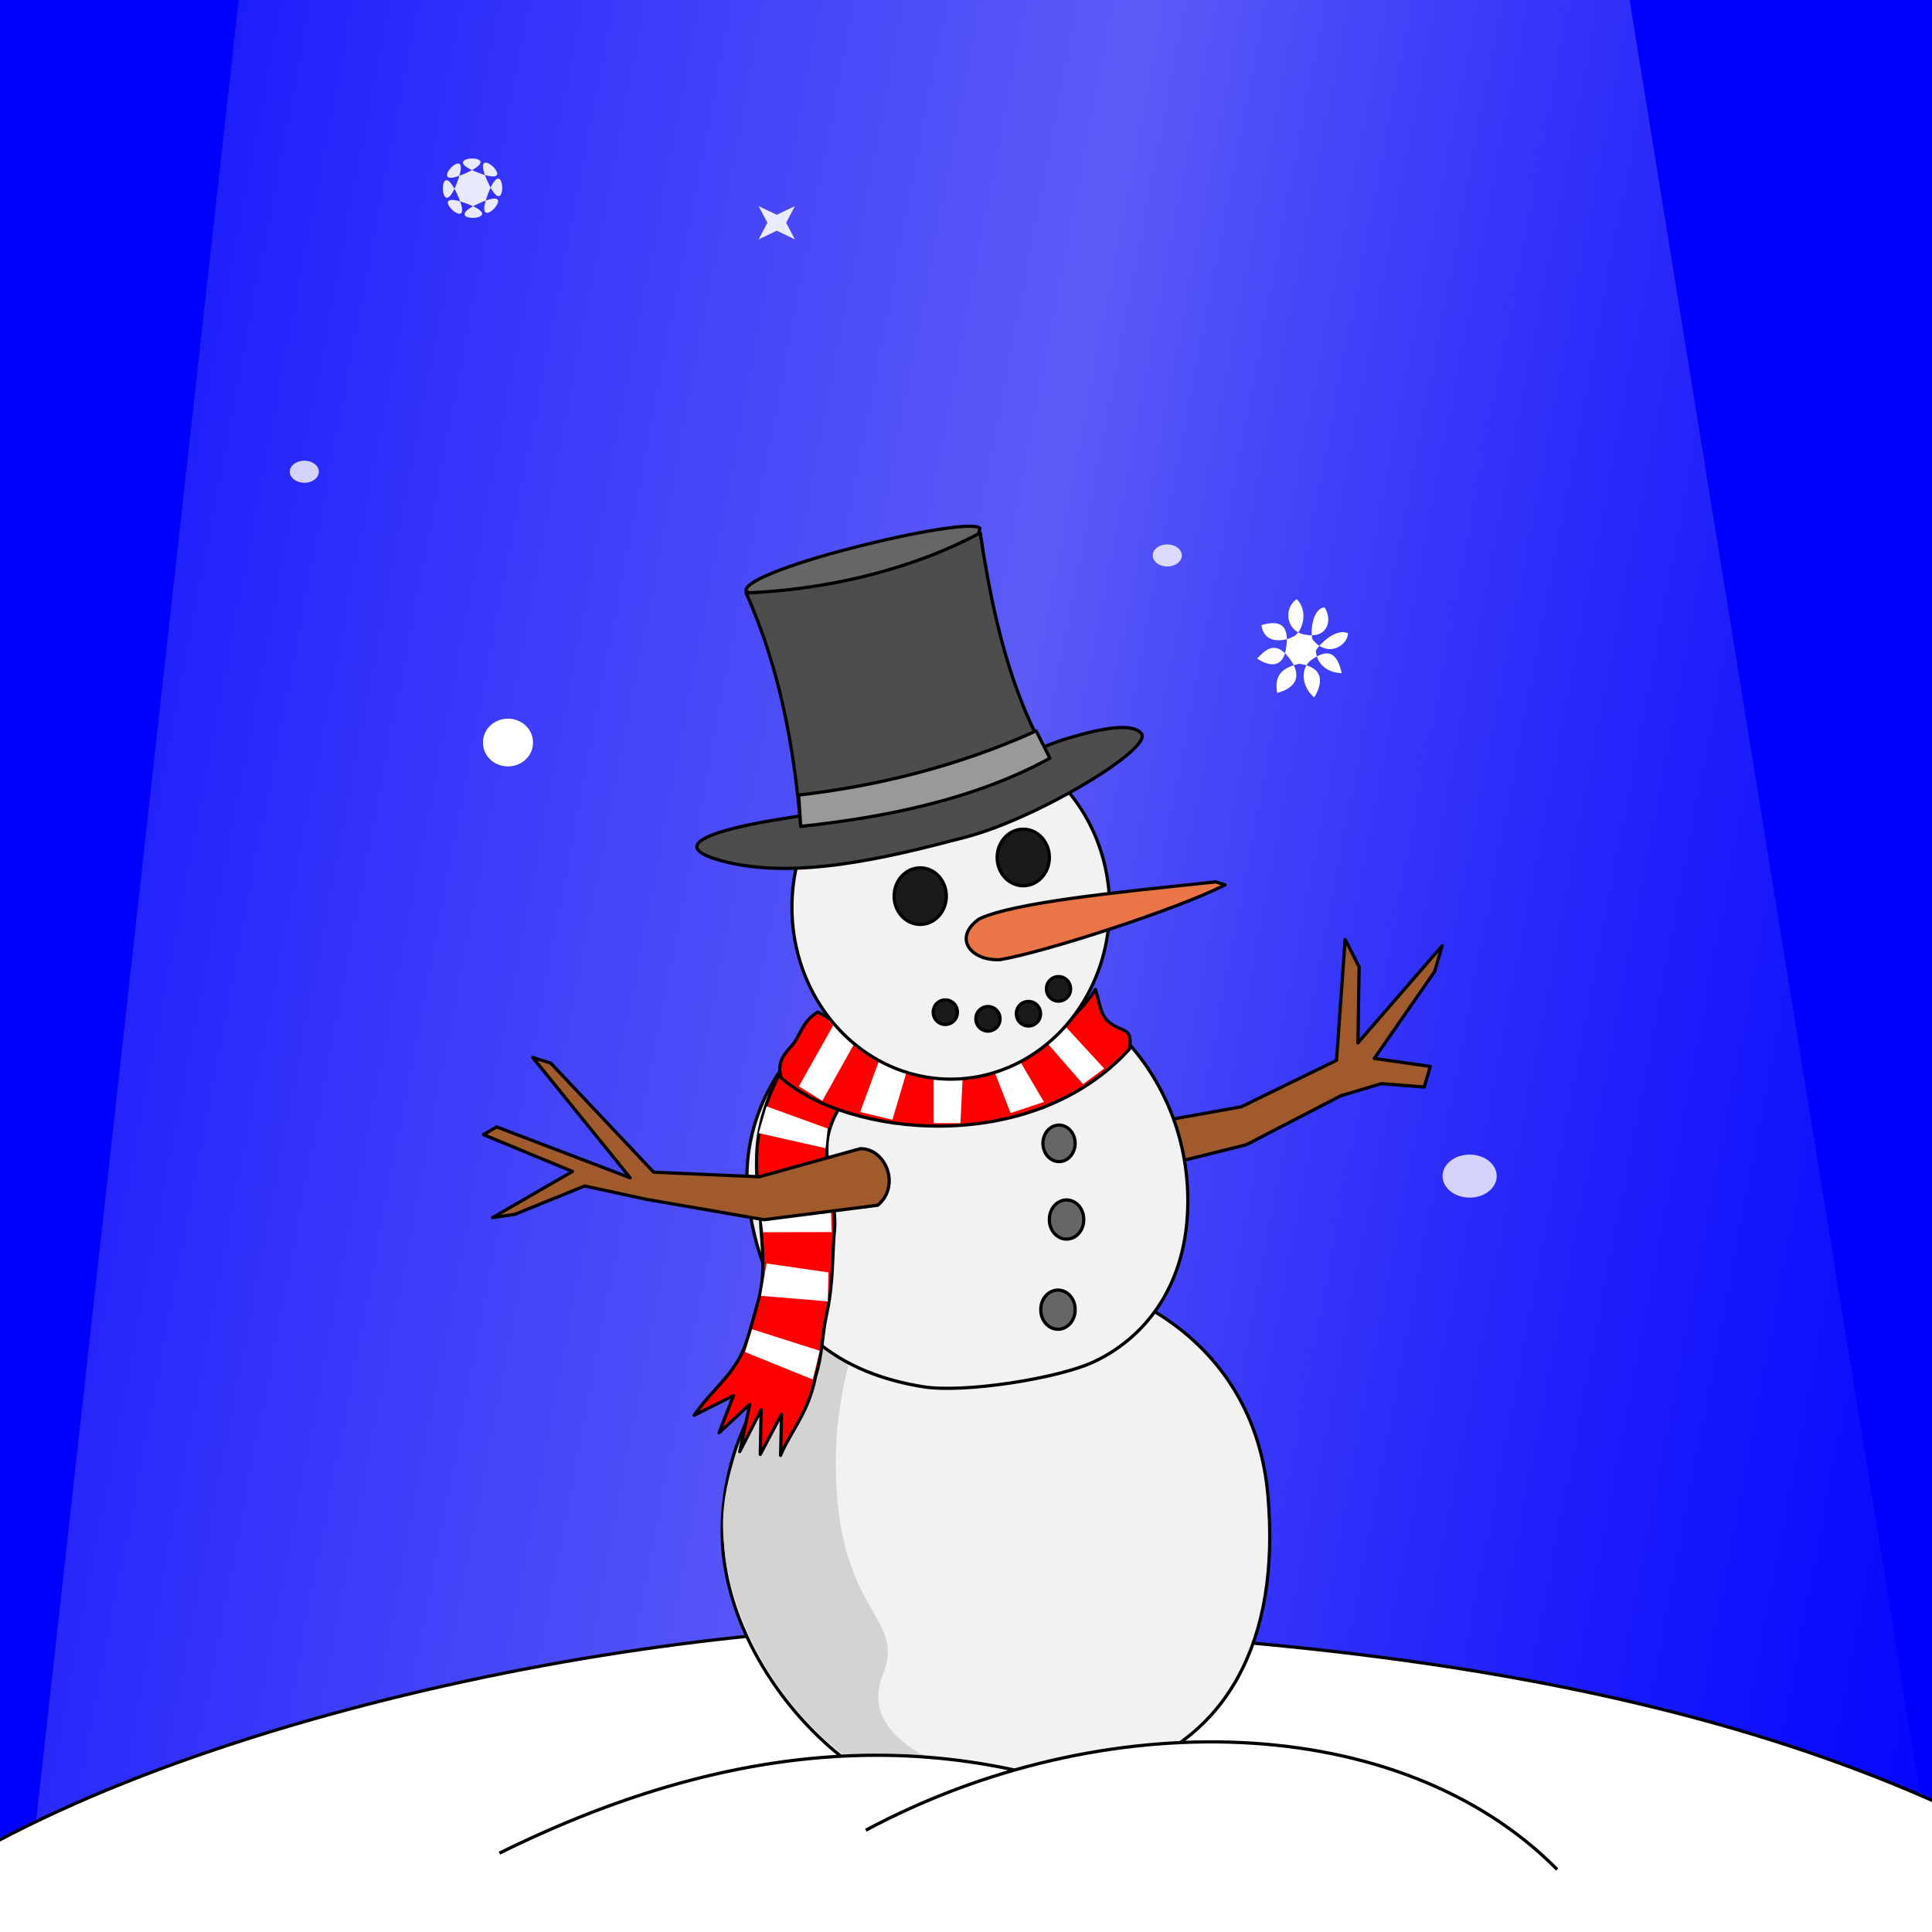 <?xml version="1.0" encoding="UTF-8" standalone="no"?>
<!-- Created with Inkscape (http://www.inkscape.org/) -->
<svg xmlns:dc="http://purl.org/dc/elements/1.1/" xmlns:cc="http://creativecommons.org/ns#" xmlns:rdf="http://www.w3.org/1999/02/22-rdf-syntax-ns#" xmlns:svg="http://www.w3.org/2000/svg" xmlns="http://www.w3.org/2000/svg" xmlns:xlink="http://www.w3.org/1999/xlink" xmlns:sodipodi="http://sodipodi.sourceforge.net/DTD/sodipodi-0.dtd" xmlns:inkscape="http://www.inkscape.org/namespaces/inkscape" width="600" height="600" id="svg2985" version="1.1" inkscape:version="0.48.5 r10040" sodipodi:docname="Snowman.svg" viewBox="0 0 600 600">
<title id="title5980">Animation: Snowman</title>
<defs id="defs2987">
<linearGradient id="linearGradient3911">
<stop style="stop-color:#008000;stop-opacity:1;" offset="0" id="stop3913"/>
<stop style="stop-color:#04ad04;stop-opacity:1;" offset="1" id="stop3915"/>
</linearGradient>
<linearGradient id="linearGradient3903">
<stop style="stop-color:#008000;stop-opacity:1;" offset="0" id="stop3905"/>
<stop style="stop-color:#04ad04;stop-opacity:1;" offset="1" id="stop3907"/>
</linearGradient>
<linearGradient id="linearGradient3895">
<stop style="stop-color:#008000;stop-opacity:1;" offset="0" id="stop3897"/>
<stop style="stop-color:#04ad04;stop-opacity:1;" offset="1" id="stop3899"/>
</linearGradient>
<linearGradient id="linearGradient3887">
<stop style="stop-color:#008000;stop-opacity:1;" offset="0" id="stop3889"/>
<stop style="stop-color:#04ad04;stop-opacity:1;" offset="1" id="stop3891"/>
</linearGradient>
<linearGradient id="linearGradient4932">
<stop style="stop-color:#0000ff;stop-opacity:1;" offset="0" id="stop4934"/>
<stop id="stop4940" offset="0.5" style="stop-color:#6c6cf6;stop-opacity:0.848;"/>
<stop style="stop-color:#3939f5;stop-opacity:0;" offset="1" id="stop4936"/>
</linearGradient>
<filter inkscape:collect="always" id="filter4192" x="-0.085" width="1.169" y="-0.111" height="1.222" color-interpolation-filters="sRGB">
<feGaussianBlur inkscape:collect="always" stdDeviation="0.318" id="feGaussianBlur4194"/>
</filter>
<filter inkscape:collect="always" id="filter4240" x="-0.169" width="1.338" y="-0.222" height="1.444" color-interpolation-filters="sRGB">
<feGaussianBlur inkscape:collect="always" stdDeviation="0.635" id="feGaussianBlur4242"/>
</filter>
<linearGradient inkscape:collect="always" xlink:href="#linearGradient4932" id="linearGradient4938" x1="-75.702" y1="181.562" x2="691.261" y2="327.325" gradientUnits="userSpaceOnUse"/>
<linearGradient inkscape:collect="always" xlink:href="#linearGradient3887" id="linearGradient3893" x1="839.599" y1="439.49" x2="841.634" y2="551.355" gradientUnits="userSpaceOnUse"/>
<linearGradient inkscape:collect="always" xlink:href="#linearGradient3895" id="linearGradient3901" x1="806.942" y1="336.789" x2="815.717" y2="443.568" gradientUnits="userSpaceOnUse"/>
<linearGradient inkscape:collect="always" xlink:href="#linearGradient3903" id="linearGradient3909" x1="831.479" y1="216.611" x2="843.504" y2="333.56" gradientUnits="userSpaceOnUse"/>
<linearGradient inkscape:collect="always" xlink:href="#linearGradient3911" id="linearGradient3917" x1="813.774" y1="-51.632" x2="830.514" y2="229.723" gradientUnits="userSpaceOnUse"/>
</defs>
<sodipodi:namedview id="base" pagecolor="#ffffff" bordercolor="#666666" borderopacity="1.0" inkscape:pageopacity="0.0" inkscape:pageshadow="2" inkscape:zoom="0.73" inkscape:cx="271.40701" inkscape:cy="325.68738" inkscape:current-layer="layer1" inkscape:document-units="px" showgrid="false" inkscape:window-width="1366" inkscape:window-height="705" inkscape:window-x="-8" inkscape:window-y="-8" inkscape:window-maximized="1"/>
<g id="layer1" inkscape:label="Layer 1" inkscape:groupmode="layer">
<rect style="color:#000000;fill:#0000ff;fill-opacity:1;fill-rule:nonzero;stroke:none;stroke-width:1;marker:none;visibility:visible;display:inline;overflow:visible;enable-background:accumulate" id="rect4930" width="1128.814" height="630.508" x="-18.644" y="-23.729"/>
<path style="color:#000000;fill:url(#linearGradient4938);fill-opacity:1;fill-rule:nonzero;stroke:none;stroke-width:1;stroke-linecap:round;stroke-linejoin:round;stroke-miterlimit:4;stroke-opacity:1;stroke-dasharray:none;stroke-dashoffset:0;marker:none;visibility:visible;display:inline;overflow:visible;enable-background:accumulate" d="M 76.268,-19.401 502.789,-20.339 603.126,599.089 7.349,600.413 z" id="path2999" inkscape:connector-curvature="0" sodipodi:nodetypes="ccccc"/>
<g id="RightArmTranslate" transform="translate(371.186,372.881)">
<g id="RightArm">
<animateTransform type="rotate" fill="freeze" dur="10000ms" begin="0ms" additive="sum" attributeName="transform" id="animateTransform4949" repeatCount="indefinite" values="0 0 0;5 0 0;4 0 0;0 0 0;-4 0 0;-5 0 0;0 0 0"/>
<path style="color:#000000;fill:#a05a2c;fill-opacity:1;fill-rule:nonzero;stroke:#000000;stroke-width:1;stroke-linecap:round;stroke-linejoin:round;stroke-miterlimit:4;stroke-opacity:1;stroke-dasharray:none;stroke-dashoffset:0;marker:none;visibility:visible;display:inline;overflow:visible;enable-background:accumulate" d="m -18.933,-23.203 33.23,-5.949 29.586,-14.438 2.676,-37.535 4.354,8.562 -0.386,23.56 26.162,-30.17 -2.318,7.97 -18.74,27.024 17.366,2.49 -1.875,6.402 -13.285,-1.065 -12.65,3.781 -29.285,15.178 -33.611,8.392" id="path3035" inkscape:connector-curvature="0" sodipodi:nodetypes="ccccccccccccccc"/>
</g>
</g>
<path style="color:#000000;fill:#ffffff;fill-opacity:1;fill-rule:nonzero;stroke:#000000;stroke-width:1;stroke-opacity:1;marker:none;visibility:visible;display:inline;overflow:visible;enable-background:accumulate" d="M -48.263,604.49 C 18.196,541.739 187.63,504.308 294.142,504.962 c 147.93,3.796 283.813,24.993 378.17,96.161" id="path3872" inkscape:connector-curvature="0" sodipodi:nodetypes="ccc"/>
<path transform="translate(10.76,0.769)" style="color:#000000;fill:#f2f2f2;fill-opacity:1;fill-rule:nonzero;stroke:#000000;stroke-width:1;stroke-linecap:round;stroke-linejoin:round;stroke-miterlimit:4;stroke-opacity:1;stroke-dashoffset:0;marker:none;visibility:visible;display:inline;overflow:visible;enable-background:accumulate" d="m 382.99,463.471 c 4.069,46.074 -13.252,75.868 -46.148,86.211 -13.462,4.233 -24.811,5.687 -39.52,9.368 C 261.923,567.911 213.514,520.153 213.514,475 c 0,-45.153 36.906,-81.757 82.432,-81.757 45.526,0 83.072,25.25 87.044,70.228 z" id="path2993" inkscape:connector-curvature="0" sodipodi:nodetypes="ssssss"/>
<path style="color:#000000;fill:#d5d2d2;fill-opacity:1;fill-rule:nonzero;stroke:none;stroke-width:1;marker:none;visibility:visible;display:inline;overflow:visible;enable-background:accumulate" d="m 259.573,455.379 c 0.344,46.252 22.006,46.287 14.611,64.692 -11.162,27.782 47.23,33.773 32.522,37.455 -35.4,8.861 -80.155,-35.647 -82.132,-81.757 -1.775,-41.403 48.005,-86.099 41.626,-60.238 0,0 -6.801,16.389 -6.627,39.848 z" id="path2993-7" inkscape:connector-curvature="0" sodipodi:nodetypes="ssssss"/>
<path transform="translate(-10.836,18.919)" style="color:#000000;fill:#f2f2f2;fill-opacity:1;fill-rule:nonzero;stroke:#000000;stroke-width:1;stroke-linecap:round;stroke-linejoin:round;stroke-miterlimit:4;stroke-opacity:1;stroke-dashoffset:0;marker:none;visibility:visible;display:inline;overflow:visible;enable-background:accumulate" d="m 379.73,354.054 c 0,26.029 -13.23,42.485 -29.219,49.962 -11.028,5.157 -40.221,9.769 -52.948,7.735 -23.766,-3.797 -49.256,-16.876 -54.319,-57.698 -4.869,-39.255 30.554,-71.622 68.243,-71.622 37.69,0 68.243,32.066 68.243,71.622 z" id="path2995" inkscape:connector-curvature="0" sodipodi:nodetypes="ssssss"/>
<path style="color:#000000;fill:#ff0000;fill-opacity:1;fill-rule:nonzero;stroke:#000000;stroke-width:1;stroke-linecap:round;stroke-linejoin:round;stroke-miterlimit:4;stroke-opacity:1;stroke-dasharray:none;stroke-dashoffset:0;marker:none;visibility:visible;display:inline;overflow:visible;enable-background:accumulate" d="m 245.4,328.072 c -4.502,6.506 -8.875,16.406 -10.037,25.958 -1.296,10.659 0.898,20.97 0.946,27.387 0.812,9.548 1.097,15.569 -0.914,22.889 -2.228,8.111 -3.496,12.689 -4.783,15.488 -3.658,7.956 -9.378,11.651 -15.036,19.734 l 12.214,-6.12 -4.479,11.562 9.567,-8.896 -3.158,14.747 6.658,-12.986 -0.264,13.843 6.592,-12.483 -0.283,12.79 c 3.042,-7.498 8.683,-13.074 10.896,-24.716 2.093,-6.487 1.94,-12.511 3.472,-19.529 2.12,-9.715 1.597,-17.854 2.39,-25.962 0.698,-7.126 -2.941,-17.322 -2.317,-26.753 0.375,-5.674 3.619,-11.291 6.545,-15.175" id="path3079" inkscape:connector-curvature="0" sodipodi:nodetypes="cscssccccccccccsssc"/>
<path style="color:#000000;fill:#ff0000;fill-opacity:1;fill-rule:nonzero;stroke:#000000;stroke-width:1;stroke-linecap:round;stroke-linejoin:round;stroke-miterlimit:4;stroke-opacity:1;stroke-dasharray:none;stroke-dashoffset:0;marker:none;visibility:visible;display:inline;overflow:visible;enable-background:accumulate" d="m 340.205,307.289 c 1.314,4.257 1.492,7.925 4.272,10.192 3.973,3.241 7.446,1.393 6.28,8.321 -30.592,33.666 -87.722,27.111 -108.202,8.922 -1.73,-6.311 2.709,-8.527 4.517,-11.56 2.155,-3.615 2.73,-6.233 6.901,-8.868 32.085,18.473 69.452,18.965 86.231,-7.006 z" id="path3075" inkscape:connector-curvature="0" sodipodi:nodetypes="csccscc"/>
<path style="color:#000000;fill:#ffffff;fill-opacity:1;fill-rule:nonzero;stroke:none;stroke-width:1;marker:none;visibility:visible;display:inline;overflow:visible;enable-background:accumulate" d="m 258.812,318.344 -10.705,19.034 7.268,4.495 9.688,-17.31 z m 71.969,0.344 -6.219,4.5 11.779,13.495 6.567,-4.846 z m -14.531,10.031 -7.25,4.5 4.844,12.457 10.375,-3.457 z m -43.25,0.688 -5.87,15.931 10.027,2.406 4.5,-15.212 z m 25.969,4.844 -9,0.344 0.002,14.21 8.303,0 z" id="path3852" inkscape:connector-curvature="0" sodipodi:nodetypes="ccccccccccccccccccccccccc"/>
<path sodipodi:type="arc" style="color:#000000;fill:#f2f2f2;fill-opacity:1;fill-rule:nonzero;stroke:#000000;stroke-width:1;stroke-linecap:round;stroke-linejoin:round;stroke-miterlimit:4;stroke-opacity:1;stroke-dasharray:none;stroke-dashoffset:0;marker:none;visibility:visible;display:inline;overflow:visible;enable-background:accumulate" id="path2997" sodipodi:cx="310.13513" sodipodi:cy="276.35135" sodipodi:rx="49.324326" sodipodi:ry="53.37838" d="m 359.459,276.351 a 49.324,53.378 0 1 1 -98.649,0 49.324,53.378 0 1 1 98.649,0 z" transform="translate(-14.865,5.405)"/>
<path sodipodi:type="arc" style="color:#000000;fill:#1a1a1a;fill-opacity:1;fill-rule:nonzero;stroke:#000000;stroke-width:1;stroke-linecap:round;stroke-linejoin:round;stroke-miterlimit:4;stroke-opacity:1;stroke-dasharray:none;stroke-dashoffset:0;marker:none;visibility:visible;display:inline;overflow:visible;enable-background:accumulate" id="path3003" sodipodi:cx="293.24326" sodipodi:cy="288.51352" sodipodi:rx="8.1081085" sodipodi:ry="8.7837839" d="m 301.351,288.514 a 8.108,8.784 0 1 1 -16.216,0 8.108,8.784 0 1 1 16.216,0 z" transform="translate(-7.459,-10.216)"/>
<path sodipodi:type="arc" style="color:#000000;fill:#1a1a1a;fill-opacity:1;fill-rule:nonzero;stroke:#000000;stroke-width:1;stroke-linecap:round;stroke-linejoin:round;stroke-miterlimit:4;stroke-opacity:1;stroke-dasharray:none;stroke-dashoffset:0;marker:none;visibility:visible;display:inline;overflow:visible;enable-background:accumulate" id="path3003-1" sodipodi:cx="293.24326" sodipodi:cy="288.51352" sodipodi:rx="8.1081085" sodipodi:ry="8.7837839" d="m 301.351,288.514 a 8.108,8.784 0 1 1 -16.216,0 8.108,8.784 0 1 1 16.216,0 z" transform="translate(24.541,-22.216)"/>
<path style="color:#000000;fill:#ea7647;fill-opacity:1;fill-rule:nonzero;stroke:#000000;stroke-width:1;stroke-linecap:round;stroke-linejoin:round;stroke-miterlimit:4;stroke-opacity:1;stroke-dasharray:none;stroke-dashoffset:0;marker:none;visibility:visible;display:inline;overflow:visible;enable-background:accumulate" d="m 304.134,285.362 c -8.344,5.864 -2.698,13.123 6.459,12.668 13.73,-2.299 55.076,-15.639 69.852,-23.231 l -2.879,-0.918 c -31.014,3.238 -62.685,6.417 -73.432,11.481 z" id="path3023" inkscape:connector-curvature="0" sodipodi:nodetypes="ccccc"/>
<path sodipodi:type="arc" style="color:#000000;fill:#1a1a1a;fill-opacity:1;fill-rule:nonzero;stroke:#000000;stroke-width:1;stroke-linecap:round;stroke-linejoin:round;stroke-miterlimit:4;stroke-opacity:1;stroke-dasharray:none;stroke-dashoffset:0;marker:none;visibility:visible;display:inline;overflow:visible;enable-background:accumulate" id="path3025" sodipodi:cx="297.2973" sodipodi:cy="313.51352" sodipodi:rx="3.7525129" sodipodi:ry="3.7525129" d="m 301.05,313.514 a 3.753,3.753 0 1 1 -7.505,0 3.753,3.753 0 1 1 7.505,0 z" transform="translate(-3.719,0.826)"/>
<use x="0" y="0" xlink:href="#path3025" id="use3027" transform="translate(13.24,2.066)" width="800" height="600"/>
<use x="0" y="0" xlink:href="#path3025" id="use3029" transform="translate(35.153,-7.238)" width="800" height="600"/>
<use x="0" y="0" xlink:href="#use3029" id="use3031" transform="translate(-9.336,7.717)" width="800" height="600"/>
<path style="color:#000000;fill:#ffffff;fill-opacity:1;fill-rule:nonzero;stroke:none;stroke-width:1;marker:none;visibility:visible;display:inline;overflow:visible;enable-background:accumulate" d="m 238.062,343.594 -2.438,8.312 20.781,4.685 0.634,-6.113 z m -2.438,28.031 1.406,11.062 21.278,-0.053 -0.344,-9.819 z m 2.438,20.75 -1.719,10.062 20.75,1.719 0.185,-9 z m -4.5,20.438 -2.172,7.091 21.044,8.525 2.147,-8.947 z" id="path3862" inkscape:connector-curvature="0" sodipodi:nodetypes="cccccccccccccccccccc"/>
<path style="color:#000000;fill:#a05a2c;fill-opacity:1;fill-rule:nonzero;stroke:#000000;stroke-width:1;stroke-linecap:round;stroke-linejoin:round;stroke-miterlimit:4;stroke-opacity:1;stroke-dasharray:none;stroke-dashoffset:0;marker:none;visibility:visible;display:inline;overflow:visible;enable-background:accumulate" d="m 267.191,356.728 c 7.913,-0.06 12.585,11.508 5.405,17.568 l -35.307,4.5 -36.441,-6.309 -19.274,-4.172 -21.681,8.81 -6.913,1.009 24.801,-14.325 -27.653,-11.441 4.125,-2.394 41.449,15.804 -30.246,-37.369 5.597,1.769 31.947,33.857 32.822,1.423 z" id="path3037" inkscape:connector-curvature="0" sodipodi:nodetypes="cccccccccccccccc"/>
<path transform="matrix(0.966,-0.258,0.258,0.966,-62.717,81.932)" style="color:#000000;fill:#4d4d4d;fill-opacity:1;fill-rule:nonzero;stroke:#000000;stroke-width:1;stroke-linecap:round;stroke-linejoin:round;stroke-miterlimit:4;stroke-opacity:1;stroke-dashoffset:0;marker:none;visibility:visible;display:inline;overflow:visible;enable-background:accumulate" d="m 365.482,248.635 c 2.346,5.295 -37.483,17.051 -61.011,16.987 -25.482,-0.069 -55.231,-0.753 -75.34,-12.556 -16.324,-9.581 3.224,-9.37 18.416,-7.973 11.122,1.023 23.205,2.865 47.97,2.865 24.727,0 36.804,-3.558 47.984,-3.829 7.393,-0.179 19.913,-0.161 21.981,4.506 z" id="path3039" inkscape:connector-curvature="0" sodipodi:nodetypes="sssssss"/>
<path style="color:#000000;fill:#666666;fill-opacity:1;fill-rule:nonzero;stroke:#000000;stroke-width:1;stroke-linecap:round;stroke-linejoin:round;stroke-miterlimit:4;stroke-opacity:1;stroke-dasharray:none;stroke-dashoffset:0;marker:none;visibility:visible;display:inline;overflow:visible;enable-background:accumulate" d="m 239.026,189.26 -7.372,-5.807 c -0.296,-6.863 68.982,-23.375 72.662,-19.424 l -1.862,7.948 c -19.879,9.38 -41.18,15.863 -63.429,17.283 z" id="path3067" inkscape:connector-curvature="0" sodipodi:nodetypes="ccccc"/>
<path style="color:#000000;fill:#4d4d4d;fill-opacity:1;fill-rule:nonzero;stroke:#000000;stroke-width:1;stroke-linecap:round;stroke-linejoin:round;stroke-miterlimit:4;stroke-opacity:1;stroke-dasharray:none;stroke-dashoffset:0;marker:none;visibility:visible;display:inline;overflow:visible;enable-background:accumulate" d="m 248.673,256.637 c -2.105,-25.347 -6.801,-49.83 -16.963,-72.492 23.764,-0.945 50.389,-6.694 72.715,-18.658 3.807,25.485 9.409,49.774 21.239,69.912 -28.412,13.562 -50.737,17.629 -76.991,21.239 z" id="path3041" inkscape:connector-curvature="0" sodipodi:nodetypes="ccccc"/>
<path style="color:#000000;fill:#999999;fill-opacity:1;fill-rule:nonzero;stroke:#000000;stroke-width:1;stroke-linecap:round;stroke-linejoin:round;stroke-miterlimit:4;stroke-opacity:1;stroke-dasharray:none;stroke-dashoffset:0;marker:none;visibility:visible;display:inline;overflow:visible;enable-background:accumulate" d="m 248.017,246.914 c 24.191,-2.758 49.625,-8.97 73.776,-19.917 l 4.265,8.467 c -22.754,12.528 -50.443,18.321 -77.385,21.174 z" id="path3043" inkscape:connector-curvature="0" sodipodi:nodetypes="ccccc"/>
<path sodipodi:type="arc" style="color:#000000;fill:#666666;fill-opacity:1;fill-rule:nonzero;stroke:#000000;stroke-width:1;stroke-linecap:round;stroke-linejoin:round;stroke-miterlimit:4;stroke-opacity:1;stroke-dasharray:none;stroke-dashoffset:0;marker:none;visibility:visible;display:inline;overflow:visible;enable-background:accumulate" id="path3069" sodipodi:cx="319.56381" sodipodi:cy="347.08142" sodipodi:rx="4.9983912" sodipodi:ry="5.6648431" d="m 324.562,347.081 a 4.998,5.665 0 1 1 -9.997,0 4.998,5.665 0 1 1 9.997,0 z" transform="translate(9.33,7.997)"/>
<path sodipodi:type="arc" style="color:#000000;fill:#666666;fill-opacity:1;fill-rule:nonzero;stroke:#000000;stroke-width:1;stroke-linecap:round;stroke-linejoin:round;stroke-miterlimit:4;stroke-opacity:1;stroke-dasharray:none;stroke-dashoffset:0;marker:none;visibility:visible;display:inline;overflow:visible;enable-background:accumulate" id="path3071" sodipodi:cx="325.89508" sodipodi:cy="370.07401" sodipodi:rx="5.3316169" sodipodi:ry="5.9980693" d="m 331.227,370.074 a 5.332,5.998 0 1 1 -10.663,0 5.332,5.998 0 1 1 10.663,0 z" transform="translate(5.332,8.664)"/>
<path sodipodi:type="arc" style="color:#000000;fill:#666666;fill-opacity:1;fill-rule:nonzero;stroke:#000000;stroke-width:1;stroke-linecap:round;stroke-linejoin:round;stroke-miterlimit:4;stroke-opacity:1;stroke-dasharray:none;stroke-dashoffset:0;marker:none;visibility:visible;display:inline;overflow:visible;enable-background:accumulate" id="path3073" sodipodi:cx="329.22736" sodipodi:cy="393.39984" sodipodi:rx="5.3316169" sodipodi:ry="5.9980693" d="m 334.559,393.4 a 5.332,5.998 0 1 1 -10.663,0 5.332,5.998 0 1 1 10.663,0 z" transform="translate(-0.666,13.329)"/>
<path style="color:#000000;fill:#ffffff;fill-opacity:1;fill-rule:nonzero;stroke:#000000;stroke-width:1;stroke-opacity:1;marker:none;visibility:visible;display:inline;overflow:visible;enable-background:accumulate" d="m 155.097,575.513 c 89.549,-44.286 158.84,-34.969 215.61,-5.288" id="path4928" inkscape:connector-curvature="0"/>
<path style="color:#000000;fill:#ffffff;fill-opacity:1;fill-rule:nonzero;stroke:#000000;stroke-width:1;stroke-opacity:1;marker:none;visibility:visible;display:inline;overflow:visible;enable-background:accumulate" d="M 268.878,568.395 C 342.389,529.043 434.619,531.081 483.602,580.585" id="path3874" inkscape:connector-curvature="0"/>
<g id="SnowFlake1">
<animateTransform values="0 -300;0 400" repeatCount="indefinite" id="animateTransform4144" attributeName="transform" additive="sum" begin="0ms" dur="10000ms" fill="freeze" type="translate"/>
<path sodipodi:nodetypes="ccccccscscccscccc" inkscape:connector-curvature="0" id="path3876" d="m 408.649,202.176 c 0.354,4.049 3.452,6.74 8.037,6.887 -1.088,-4.725 -3.156,-8.894 -9.823,-3.825 -3.478,3.231 -1.996,8.741 1.284,11.322 2.509,-4.064 3.479,-9.305 -4.712,-10.42 -5.946,1.409 -7.611,4.089 -6.801,9.043 4.528,-1.118 8.644,-4.378 3.74,-10.829 -4.655,-6.123 -7.935,-1.842 -9.97,0.188 2.612,1.658 8,4.222 9.068,-3.616 1.093,-8.028 -3.22,-8.053 -7.71,-6.798 0.978,6.911 8.576,4.37 9.496,3.737 3.198,-0.999 5.343,-8.187 1.409,-11.785 -4.181,2.948 -3.104,9.674 2.018,10.883 8.248,1.946 9.061,-5.208 6.618,-8.33 -3.929,0.364 -4.517,8.721 -3.556,10.116 4.772,5.683 10.775,1.683 10.894,-2.08 -4.127,-1.911 -9.807,4.505 -9.992,5.508 z" style="color:#000000;fill:#ffffff;fill-opacity:1;fill-rule:nonzero;stroke:none;stroke-width:1;marker:none;visibility:visible;display:inline;overflow:visible;enable-background:accumulate"/>
</g>
<g id="SnowFlake2">
<animateTransform type="translate" fill="freeze" dur="10000ms" begin="-2000ms" additive="sum" attributeName="transform" id="animateTransform4150" repeatCount="indefinite" values="0 -300;0 400"/>
<path d="m 165.517,230.603 a 7.759,7.328 0 1 1 -15.517,0 7.759,7.328 0 1 1 15.517,0 z" sodipodi:ry="7.3275862" sodipodi:rx="7.7586207" sodipodi:cy="230.60345" sodipodi:cx="157.75862" id="path3883" style="color:#000000;fill:#ffffff;fill-opacity:1;fill-rule:nonzero;stroke:none;stroke-width:1;marker:none;visibility:visible;display:inline;overflow:visible;enable-background:accumulate" sodipodi:type="arc"/>
</g>
<g id="SnowFlake3">
<animateTransform values="0 -200;0 500" repeatCount="indefinite" id="animateTransform4155" attributeName="transform" additive="sum" begin="-2000ms" dur="12000ms" fill="freeze" type="translate"/>
<path style="opacity:0.89;color:#000000;fill:#ffffff;fill-opacity:1;fill-rule:nonzero;stroke:none;stroke-width:1;marker:none;visibility:visible;display:inline;overflow:visible;filter:url(#filter4192);enable-background:accumulate" d="m 99.024,146.5 c 0,1.895 -2.02,3.431 -4.512,3.431 C 92.02,149.931 90,148.395 90,146.5 c 0,-1.895 2.02,-3.431 4.512,-3.431 2.492,0 4.512,1.536 4.512,3.431 z" id="path4157" inkscape:connector-curvature="0" sodipodi:nodetypes="sssss"/>
</g>
<g id="SnowFlake4">
<animateTransform type="translate" fill="freeze" dur="11000ms" begin="-3000ms" additive="sum" attributeName="transform" id="animateTransform4198" repeatCount="indefinite" values="0 -250;0 550"/>
<path sodipodi:nodetypes="sssss" inkscape:connector-curvature="0" id="path4200" d="m 367.024,172.5 c 0,1.895 -2.02,3.431 -4.512,3.431 -2.492,0 -4.512,-1.536 -4.512,-3.431 0,-1.895 2.02,-3.431 4.512,-3.431 2.492,0 4.512,1.536 4.512,3.431 z" style="opacity:0.89;color:#000000;fill:#ffffff;fill-opacity:1;fill-rule:nonzero;stroke:none;stroke-width:1;marker:none;visibility:visible;display:inline;overflow:visible;filter:url(#filter4192);enable-background:accumulate"/>
</g>
<g id="SnowFlake5">
<animateTransform values="0 -450;0 350" repeatCount="indefinite" id="animateTransform4204" attributeName="transform" additive="sum" begin="-6000ms" dur="11000ms" fill="freeze" type="translate"/>
<path style="opacity:0.89;color:#000000;fill:#ffffff;fill-opacity:1;fill-rule:nonzero;stroke:none;stroke-width:1;marker:none;visibility:visible;display:inline;overflow:visible;filter:url(#filter4240);enable-background:accumulate" d="m 464.816,365.253 c 0,3.688 -3.764,6.678 -8.408,6.678 -4.644,0 -8.408,-2.99 -8.408,-6.678 0,-3.688 3.764,-6.678 8.408,-6.678 4.644,0 8.408,2.99 8.408,6.678 z" id="path4206" inkscape:connector-curvature="0" sodipodi:nodetypes="sssss"/>
</g>
<g id="SnowFlake6">
<animateTransform type="translate" fill="freeze" dur="11000ms" begin="-6000ms" additive="sum" attributeName="transform" id="animateTransform4911" repeatCount="indefinite" values="0 -100;0 600"/>
<path transform="translate(161.039,70.13)" d="m -12.476,-16.472 c 14.646,5.539 -3.587,-11.593 2.853,2.681 6.44,14.273 5.661,-10.734 0.122,3.913 -5.539,14.646 11.593,-3.587 -2.681,2.853 -14.273,6.44 10.734,5.661 -3.913,0.122 -14.646,-5.539 3.587,11.593 -2.853,-2.681 -6.44,-14.273 -5.661,10.734 -0.122,-3.913 5.539,-14.646 -11.593,3.587 2.681,-2.853 14.273,-6.44 -10.734,-5.661 3.913,-0.122 z" inkscape:randomized="0" inkscape:rounded="4" inkscape:flatsided="true" sodipodi:arg2="-0.81653276" sodipodi:arg1="-1.2092319" sodipodi:r2="36.727757" sodipodi:r1="5.1148052" sodipodi:cy="-11.688312" sodipodi:cx="-14.285714" sodipodi:sides="8" id="path4906" style="opacity:0.89;color:#000000;fill:#ffffff;fill-opacity:1;fill-rule:nonzero;stroke:none;stroke-width:1;marker:none;visibility:visible;display:inline;overflow:visible;enable-background:accumulate" sodipodi:type="star"/>
</g>
<g id="SnowFlake7">
<animateTransform values="0 -100;0 600" repeatCount="indefinite" id="animateTransform4923" attributeName="transform" additive="sum" begin="-8000ms" dur="10000ms" fill="freeze" type="translate"/>
<path sodipodi:nodetypes="ccccccccc" inkscape:connector-curvature="0" id="rect4917" d="m 235.617,64.02 5.614,2.685 5.614,-2.685 -2.694,5.154 2.694,5.154 -5.614,-2.685 -5.614,2.685 2.694,-5.154 z" style="opacity:0.89;color:#000000;fill:#ffffff;fill-opacity:1;fill-rule:nonzero;stroke:none;stroke-width:1;marker:none;visibility:visible;display:inline;overflow:visible;enable-background:accumulate"/>
</g>
<path style="color:#000000;fill:#803300;fill-opacity:1;fill-rule:nonzero;stroke:#000000;stroke-width:1;stroke-linecap:round;stroke-linejoin:round;stroke-miterlimit:4;stroke-opacity:1;stroke-dasharray:none;stroke-dashoffset:0;marker:none;visibility:visible;display:inline;overflow:visible;enable-background:accumulate" d="m 876.271,591.525 -30.033,-377.469 -33.84,2.861 5.809,388.149 58.064,1.713" id="path3111" inkscape:connector-curvature="0" sodipodi:nodetypes="ccccc"/>
<path style="color:#000000;fill:url(#linearGradient3893);fill-opacity:1;fill-rule:nonzero;stroke:#000000;stroke-width:1;stroke-linecap:round;stroke-linejoin:round;stroke-miterlimit:4;stroke-opacity:1;stroke-dasharray:none;stroke-dashoffset:0;marker:none;visibility:visible;display:inline;overflow:visible;enable-background:accumulate" d="m 767.797,350.847 -161.017,177.966 c -13.905,15.369 39.661,-14.382 60.381,-14.831 19.429,-0.421 37.562,12.709 56.992,12.288 20.72,-0.449 39.661,-14.382 60.381,-14.831 19.429,-0.421 37.562,12.709 56.992,12.288 20.72,-0.449 39.661,-14.382 60.381,-14.831 19.429,-0.421 37.562,12.709 56.992,12.288 20.72,-0.449 39.661,-14.382 60.381,-14.831 19.429,-0.421 70.149,26.59 56.992,12.288 L 920.339,349.153" id="path3117" inkscape:connector-curvature="0" sodipodi:nodetypes="csssssssssc"/>
<path style="color:#000000;fill:url(#linearGradient3901);fill-opacity:1;fill-rule:nonzero;stroke:#000000;stroke-width:1;stroke-linecap:round;stroke-linejoin:round;stroke-miterlimit:4;stroke-opacity:1;stroke-dasharray:none;stroke-dashoffset:0;marker:none;visibility:visible;display:inline;overflow:visible;enable-background:accumulate" d="M 781.356,222.034 637.288,430.508 c -18.865,27.298 65.13,-14.975 98.305,-15.678 34.104,-0.723 67.585,11.871 101.695,11.441 33.655,-0.424 66.35,-13.27 100,-13.983 33.484,-0.709 121.546,35.386 100,9.746 L 867.797,220.339" id="path3115" inkscape:connector-curvature="0" sodipodi:nodetypes="csssssc"/>
<path style="color:#000000;fill:url(#linearGradient3909);fill-opacity:1;fill-rule:nonzero;stroke:#000000;stroke-width:1;stroke-linecap:round;stroke-linejoin:round;stroke-miterlimit:4;stroke-opacity:1;stroke-dasharray:none;stroke-dashoffset:0;marker:none;visibility:visible;display:inline;overflow:visible;enable-background:accumulate" d="M 784.746,144.068 674.576,318.644 c -13.912,22.046 51.48,-9.6 77.542,-10.169 25.94,-0.567 51.621,7.913 77.542,6.78 26.215,-1.146 51.309,-12.986 77.542,-13.559 26.063,-0.57 93.15,31.05 77.542,10.169 L 859.322,144.068" id="path3113" inkscape:connector-curvature="0" sodipodi:nodetypes="csssssc"/>
<path style="color:#000000;fill:url(#linearGradient3917);fill-opacity:1;fill-rule:nonzero;stroke:#000000;stroke-width:1;stroke-linecap:round;stroke-linejoin:round;stroke-miterlimit:4;stroke-opacity:1;stroke-dasharray:none;stroke-dashoffset:0;marker:none;visibility:visible;display:inline;overflow:visible;enable-background:accumulate" d="M 810.169,15.254 711.864,208.475 c -7.918,15.563 34.235,-8.728 51.695,-8.475 22.012,0.319 43.257,11.027 65.254,10.169 22.321,-0.87 42.927,-14.557 65.254,-15.254 14.932,-0.467 51.482,24.312 43.22,11.864 z" id="path3109" inkscape:connector-curvature="0" sodipodi:nodetypes="csssssc"/>
<path style="color:#000000;fill:#ffffff;fill-opacity:1;fill-rule:nonzero;stroke:#000000;stroke-width:1;stroke-linecap:round;stroke-linejoin:round;stroke-miterlimit:4;stroke-opacity:1;stroke-dasharray:none;stroke-dashoffset:0;marker:none;visibility:visible;display:inline;overflow:visible;enable-background:accumulate" d="m 808.933,15.254 -54.696,99.13 c -4.417,8.005 19.048,-4.478 28.763,-4.348 12.247,0.164 24.068,5.657 36.307,5.217 12.419,-0.446 23.884,-7.468 36.307,-7.826 8.308,-0.239 28.649,12.479 24.047,6.087 z" id="path3109-9" inkscape:connector-curvature="0" sodipodi:nodetypes="csssssc"/>
</g>
</svg>
